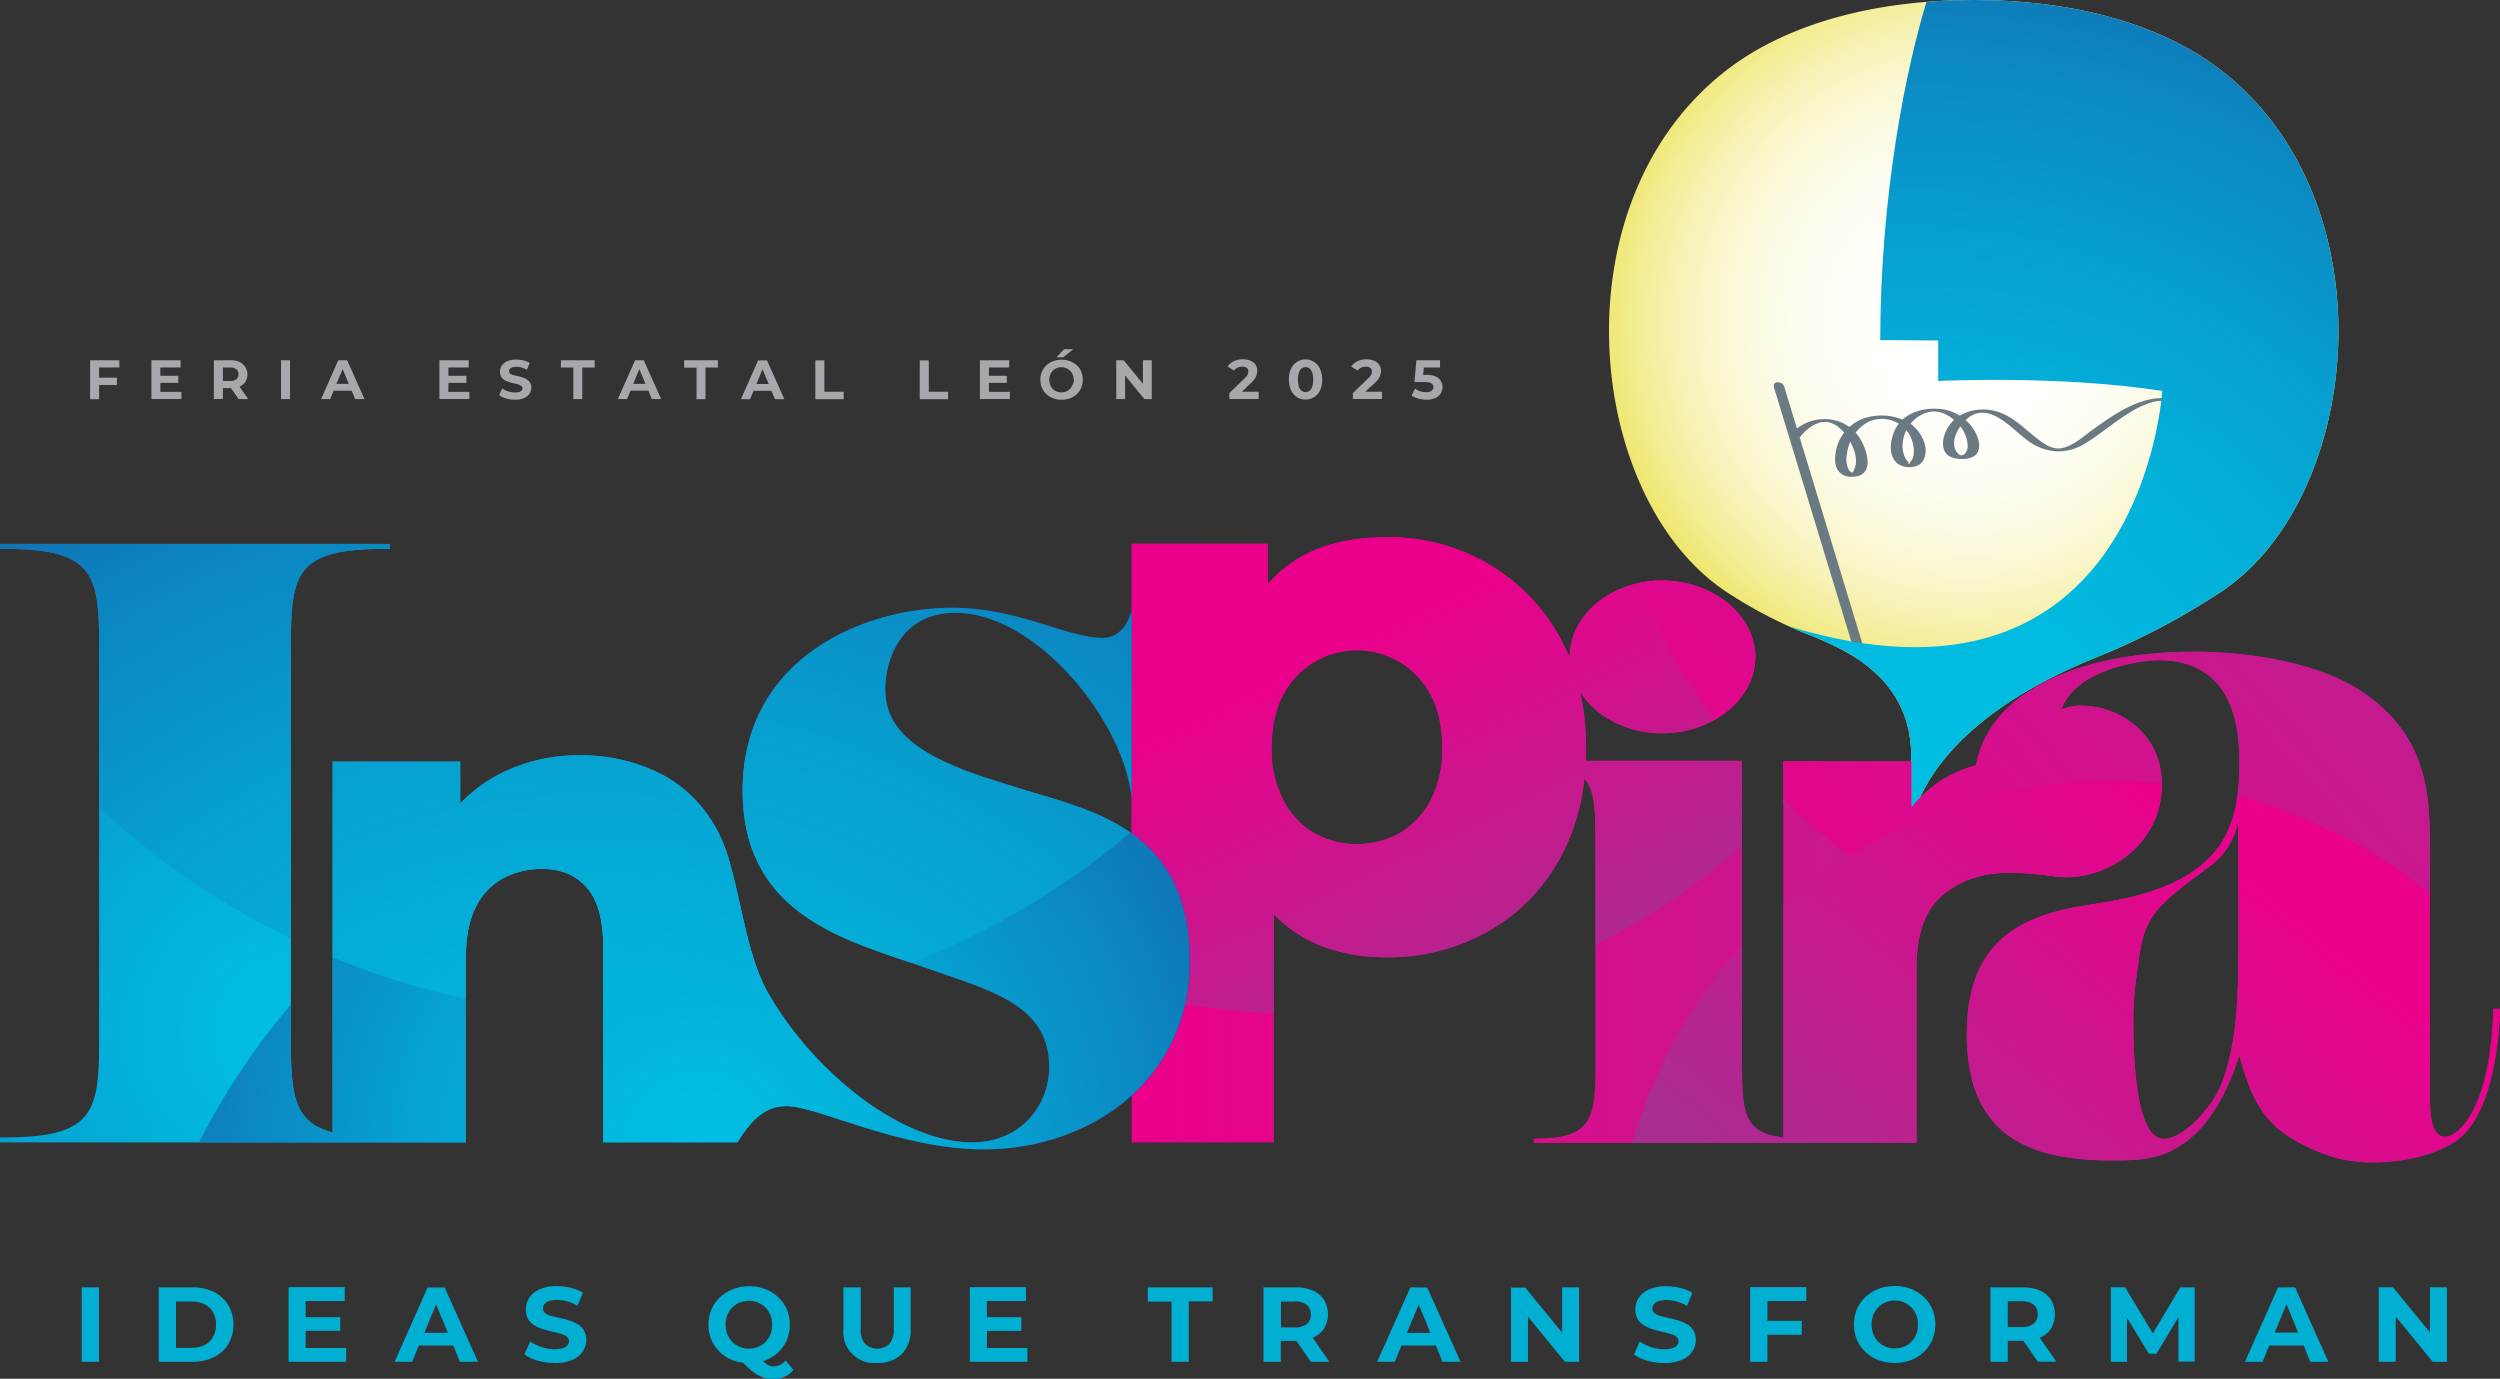 <svg id="Capa_1" data-name="Capa 1" xmlns="http://www.w3.org/2000/svg" xmlns:xlink="http://www.w3.org/1999/xlink" viewBox="0 0 616.84 340.19"><rect x="0" y="0" width="616.84" height="340.19" fill="#333333" stroke="none"/><defs><style>.cls-1{fill:url(#radial-gradient);}.cls-2{fill:url(#linear-gradient);}.cls-3{fill:url(#radial-gradient-2);}.cls-4{clip-path:url(#clip-path);}.cls-5{fill:#6b7983;}.cls-6{fill:url(#radial-gradient-4);}.cls-7{clip-path:url(#clip-path-2);}.cls-8{fill:url(#linear-gradient-3);}.cls-9{fill:url(#linear-gradient-4);}.cls-10{fill:url(#linear-gradient-5);}.cls-11{clip-path:url(#clip-path-3);}.cls-12{fill:url(#radial-gradient-6);}.cls-13{fill:url(#radial-gradient-7);}.cls-14{fill:#00afd2;}.cls-15{fill:#a7a8ab;}</style><radialGradient id="radial-gradient" cx="600.14" cy="358.81" r="134.52" gradientTransform="translate(65.86 -171.86) scale(0.7)" gradientUnits="userSpaceOnUse"><stop offset="0" stop-color="#fff"/><stop offset="0.26" stop-color="#fffffc"/><stop offset="0.41" stop-color="#fefdf4"/><stop offset="0.54" stop-color="#fcfbe5"/><stop offset="0.66" stop-color="#faf7d1"/><stop offset="0.77" stop-color="#f7f2b6"/><stop offset="0.87" stop-color="#f3ed95"/><stop offset="0.96" stop-color="#efe66f"/><stop offset="1" stop-color="#ede35e"/></radialGradient><linearGradient id="linear-gradient" x1="279.22" y1="209.67" x2="616.84" y2="209.67" gradientUnits="userSpaceOnUse"><stop offset="0" stop-color="#eb008b"/><stop offset="1" stop-color="#a82d90"/></linearGradient><radialGradient id="radial-gradient-2" cx="8.04" cy="608.96" r="294.3" gradientTransform="translate(65.86 -171.86) scale(0.7)" gradientUnits="userSpaceOnUse"><stop offset="0" stop-color="#00bfe2"/><stop offset="0.14" stop-color="#02b7dd"/><stop offset="0.35" stop-color="#06a2d1"/><stop offset="0.61" stop-color="#0d7fbc"/><stop offset="0.91" stop-color="#174f9f"/><stop offset="0.96" stop-color="#19469a"/></radialGradient><clipPath id="clip-path"><path class="cls-1" d="M549.58,18.58C534,5.72,511.16,0,487,0S440,5.72,424.41,18.58c-40.64,33.43-32.72,105,1.72,127.56a110.18,110.18,0,0,0,21.72,11.07h0c6.81,3,23.71,9.59,23.71,29.39v17.77s1-24.33,46.26-42.42a172.86,172.86,0,0,0,30-15.81C582.29,123.6,590.21,52,549.58,18.58Z"/></clipPath><radialGradient id="radial-gradient-4" cx="579.96" cy="535.43" r="385.33" gradientTransform="translate(65.86 -171.86) scale(0.7)" gradientUnits="userSpaceOnUse"><stop offset="0" stop-color="#00bfe2"/><stop offset="0.2" stop-color="#01bbe0"/><stop offset="0.38" stop-color="#03b1d9"/><stop offset="0.55" stop-color="#079ecf"/><stop offset="0.72" stop-color="#0c85bf"/><stop offset="0.88" stop-color="#1364ac"/><stop offset="1" stop-color="#19469a"/></radialGradient><clipPath id="clip-path-2"><path class="cls-2" d="M615.21,248.91c-.7,24.78-8.65,31.56-11.92,31.56-3.74,0-3.74-6.54-3.74-10.28v-61c0-13.32-.71-27.35-16.13-38.1-10.29-7.25-27.58-10.29-41.84-10.29-30.45,0-51.08,11-54,28a32.4,32.4,0,0,0-7.25,2.93,30.68,30.68,0,0,0-8.75,7.58V187.86H440v92.8c-9.37-1.05-10.18-5.8-10.18-17.32v-75.6H391.24c.05-1,.09-2.05.09-3.1a65.39,65.39,0,0,0-1.42-13.86c3.82,6,11.44,10.15,20.19,10.15,12.57,0,23-8.55,23-18.84s-10.47-18.85-23-18.85-22.82,8.55-22.82,18.85c0,.06,0,.13,0,.2A47.71,47.71,0,0,0,367,139a48.7,48.7,0,0,0-24.84-6.46q-13.49,0-22.44,5.63a30.75,30.75,0,0,0-6.93,6v-10H279.22V281.87h35.09v-56.3a31.17,31.17,0,0,0,6.09,5q9.06,5.63,21.8,5.63A49.79,49.79,0,0,0,367,229.89,45.94,45.94,0,0,0,384.77,212a51.36,51.36,0,0,0,6.15-19.83c2.37,2.56,2.72,6.9,2.72,13.87v57.33c0,13.26-1.26,17.56-15.23,17.56V282h66.47v-.05h28V238.79q0-12.3,6.24-17.76c4.16-3.64,9.64-5.67,16.34-5.67a71.79,71.79,0,0,1,10.51.72h0a22.25,22.25,0,0,0,3.82.35c11.46,0,23.61-8.88,23.61-22.91,0-13.09-11.22-19.4-19.63-19.4a11.82,11.82,0,0,0-5.15.94c3.53-9.85,19.17-12.16,24.08-12.16,8.88,0,19.82,4.07,19.82,24.54,0,13.8-1.4,29.93-32.49,35.07l-5.61.93c-18.27,2.85-29.15,10.74-29.15,31.8,0,25.48,16.05,31.09,35.92,31.09,5.15,0,9.36-.24,12.86-1.64,6.55-2.57,13.56-8.88,18.47-24.31,3.74,13.79,7.71,19.17,20.8,24.31a33.64,33.64,0,0,0,12.39,2.1c6.55,0,13.56-1.4,18.94-4.44,10.75-5.61,12.15-27.82,12.15-33.43ZM353,197.38a20.16,20.16,0,0,1-7.57,8.13,21.74,21.74,0,0,1-21.24,0,20.16,20.16,0,0,1-7.57-8.13,26.63,26.63,0,0,1-2.86-12.74q0-7.94,2.86-13.21a20.55,20.55,0,0,1,36.38,0q2.87,5.26,2.87,13.21A26.63,26.63,0,0,1,353,197.38Zm199.33,35.17c0,11.95-.22,25.27-4.41,35.34-2,4.91-8.87,13.09-14.06,13.09-7.45,0-7.48-23.65-7.48-29a81.81,81.81,0,0,1,.93-12.39c1.64-13.09,2.81-14.72,18-25.94a18,18,0,0,0,7-11.23Z"/></clipPath><linearGradient id="linear-gradient-3" x1="350.25" y1="148.19" x2="395.77" y2="243.69" xlink:href="#linear-gradient"/><linearGradient id="linear-gradient-4" x1="407.47" y1="212.81" x2="606.81" y2="33.76" xlink:href="#linear-gradient"/><linearGradient id="linear-gradient-5" x1="585.77" y1="237.27" x2="495.72" y2="347.49" xlink:href="#linear-gradient"/><clipPath id="clip-path-3"><path class="cls-3" d="M279.22,196.81c-2-19.09-23.61-45.62-43.44-45.62-13.89,0-17.36,12.15-17.36,18.84,0,9.18,6.45,16.37,27.77,22.82l7.19,2.23c17.11,5.2,40.17,10.16,40.17,42.15,0,29-24.3,46.36-50.83,46.36-20.83,0-40.91-10.66-48.6-10.66-4.71,0-8.18,2.48-12.15,8.93H148.84V233.6q0-10-4.07-14.62t-11-4.59a20.07,20.07,0,0,0-9.69,2.34,16,16,0,0,0-6.74,7.18q-2.43,4.84-2.43,12.8v45.16H96.21v0H0v-1.24H1.23c21.8,0,23.23-6.17,23.23-23.85V159.28c0-17.68-1.43-23.84-23.23-23.84H0V134.2H96.21v1.24H94.77c-21.79,0-23,6.16-23,23.84V256.8c0,13.3.7,20.08,10.3,22.63V187.92h31.49v10.33a36.18,36.18,0,0,1,8.48-6.61,42.13,42.13,0,0,1,21.11-5.27,42.9,42.9,0,0,1,19.72,4.49,32.55,32.55,0,0,1,13.28,12.6v-.07c.11.19.21.41.32.6l.33.54c.16.3.31.63.47.94a1.17,1.17,0,0,1,.05.11,38.24,38.24,0,0,1,3.09,8.6c2.85,10.3,4.28,22.59,9.32,31.23h0l1.05,1.72c11.91,19.23,32.68,34.73,49,34.73,12.39,0,19.09-9.42,19.09-18.6,0-14.87-13.64-18.59-27.77-23.55l-6.45-2.23c-18.59-6.2-41.41-13.39-41.41-42.4,0-33,30.25-45.13,51.58-45.13,16.61,0,28.32,7.44,37.24,7.44,4.22,0,6.2-3.47,7.19-6.69"/></clipPath><radialGradient id="radial-gradient-6" cx="152.62" cy="650.38" r="275.96" gradientTransform="translate(65.86 -171.86) scale(0.7)" gradientUnits="userSpaceOnUse"><stop offset="0" stop-color="#00bfe2"/><stop offset="0.15" stop-color="#02b7dd"/><stop offset="0.37" stop-color="#06a2d1"/><stop offset="0.64" stop-color="#0d7fbc"/><stop offset="0.95" stop-color="#174f9f"/><stop offset="1" stop-color="#19469a"/></radialGradient><radialGradient id="radial-gradient-7" cx="116.68" cy="753.62" r="497.06" gradientTransform="translate(65.86 -171.86) scale(0.7)" gradientUnits="userSpaceOnUse"><stop offset="0" stop-color="#00bfe2"/><stop offset="0.19" stop-color="#01bbe0"/><stop offset="0.36" stop-color="#03b0d9"/><stop offset="0.53" stop-color="#079ece"/><stop offset="0.69" stop-color="#0c84bf"/><stop offset="0.84" stop-color="#1363ab"/><stop offset="0.96" stop-color="#19469a"/></radialGradient></defs><title>Inspira_PW</title><path class="cls-1" d="M549.58,18.58C534,5.72,511.16,0,487,0S440,5.72,424.41,18.58c-40.64,33.43-32.72,105,1.72,127.56a110.18,110.18,0,0,0,21.72,11.07h0c6.81,3,23.71,9.59,23.71,29.39v17.77s1-24.33,46.26-42.42a172.86,172.86,0,0,0,30-15.81C582.29,123.6,590.21,52,549.58,18.58Z"/><g class="cls-4"><path class="cls-5" d="M437.69,95.55l9.6,31.55,15.38,50.54,3.53,11.59c.44,1.44,3,1.53,2.54-.11l-9.6-31.55L443.76,107l-3.53-11.59c-.44-1.44-3-1.52-2.54.11Z"/><path class="cls-5" d="M444.16,107.8c1.39-1.75,3.59-3.6,5.95-3.69,2.88-.12,5.28,2.67,6.48,5s2,4.82.65,7.28c-.1.19-.38.25-.48.4-.21.33.54.36.29,0s-.59-.44-.81-.75a5.62,5.62,0,0,1-.52-4,10.21,10.21,0,0,1,5.18-7.91,7.91,7.91,0,0,1,9.87,2.55,8.22,8.22,0,0,1,1.44,4.61,5.18,5.18,0,0,1-.17,1.52c-.17.58-.66,1-.85,1.45-.25.67-.72-.53.29.23-.19-.15-.47-.21-.61-.41a9.73,9.73,0,0,1-.81-1.1,7.41,7.41,0,0,1-.48-4.46,8.56,8.56,0,0,1,6.37-6.86c2.86-.66,5.73,1.15,7.49,3.29a7.8,7.8,0,0,1,2.05,5.37c-.14,1.5-1.34,2.86-2.57,1.36-2.24-2.71.78-7.24,3-8.8,5-3.46,10.17,2.55,13.85,5.43,4.38,3.44,9.65,4.14,14.55,1.21,4-2.41,7.55-5.63,11.62-8a20.09,20.09,0,0,1,5.63-2.43c2.89-.66,5.37.78,7.47,2.62.57.5,2.88-.07,2.73-.2-8.37-7.32-18.06-.84-25.44,4.52-2.26,1.63-4.71,3.94-7.51,4.53-2.31.49-4.38-.94-6.13-2.3-3.08-2.37-5.83-5.36-9.62-6.61-5.32-1.76-11.8.26-13.42,6.07-.55,2-.28,4.25,1.83,5.09,1.78.7,5.16.75,6.34-1,1.3-2-.1-4.87-1.32-6.54a11.06,11.06,0,0,0-8.43-4.41c-3.68-.22-7.59.92-9.82,4-1.79,2.52-2.87,7.83.35,9.79,1.72,1,4.84.86,5.9-1,1.84-3.29-.73-7.68-3.56-9.4a13.82,13.82,0,0,0-11.13-1A10.65,10.65,0,0,0,452.8,113c-.21,3.33,2,5.14,5.22,4.54,4.42-.83,2.62-6.32,1.12-9-3.78-6.66-13.08-6.71-17.71-.92-.19.24,2.28.73,2.73.17Z"/><path class="cls-6" d="M533.51,96.46s-5.13,85.24-93.06,57.78l31.11,50.25c178.63-38.83,144-238.39,4.56-206.58-6.05,18.82-12.19,51-12.19,86l14.29.1,0,10S508,92.5,533.51,96.46Z"/></g><path class="cls-2" d="M615.21,248.91c-.7,24.78-8.65,31.56-11.92,31.56-3.74,0-3.74-6.54-3.74-10.28v-61c0-13.32-.71-27.35-16.13-38.1-10.29-7.25-27.58-10.29-41.84-10.29-30.45,0-51.08,11-54,28a32.4,32.4,0,0,0-7.25,2.93,30.68,30.68,0,0,0-8.75,7.58V187.86H440v92.8c-9.37-1.05-10.18-5.8-10.18-17.32v-75.6H391.24c.05-1,.09-2.05.09-3.1a65.39,65.39,0,0,0-1.42-13.86c3.82,6,11.44,10.15,20.19,10.15,12.57,0,23-8.55,23-18.84s-10.47-18.85-23-18.85-22.82,8.55-22.82,18.85c0,.06,0,.13,0,.2A47.71,47.71,0,0,0,367,139a48.7,48.7,0,0,0-24.84-6.46q-13.49,0-22.44,5.63a30.75,30.75,0,0,0-6.93,6v-10H279.22V281.87h35.09v-56.3a31.17,31.17,0,0,0,6.09,5q9.06,5.63,21.8,5.63A49.79,49.79,0,0,0,367,229.89,45.94,45.94,0,0,0,384.77,212a51.36,51.36,0,0,0,6.15-19.83c2.37,2.56,2.72,6.9,2.72,13.87v57.33c0,13.26-1.26,17.56-15.23,17.56V282h66.47v-.05h28V238.79q0-12.3,6.24-17.76c4.16-3.64,9.64-5.67,16.34-5.67a71.79,71.79,0,0,1,10.51.72h0a22.25,22.25,0,0,0,3.82.35c11.46,0,23.61-8.88,23.61-22.91,0-13.09-11.22-19.4-19.63-19.4a11.82,11.82,0,0,0-5.15.94c3.53-9.85,19.17-12.16,24.08-12.16,8.88,0,19.82,4.07,19.82,24.54,0,13.8-1.4,29.93-32.49,35.07l-5.61.93c-18.27,2.85-29.15,10.74-29.15,31.8,0,25.48,16.05,31.09,35.92,31.09,5.15,0,9.36-.24,12.86-1.64,6.55-2.57,13.56-8.88,18.47-24.31,3.74,13.79,7.71,19.17,20.8,24.31a33.64,33.64,0,0,0,12.39,2.1c6.55,0,13.56-1.4,18.94-4.44,10.75-5.61,12.15-27.82,12.15-33.43ZM353,197.38a20.16,20.16,0,0,1-7.57,8.13,21.74,21.74,0,0,1-21.24,0,20.16,20.16,0,0,1-7.57-8.13,26.63,26.63,0,0,1-2.86-12.74q0-7.94,2.86-13.21a20.55,20.55,0,0,1,36.38,0q2.87,5.26,2.87,13.21A26.63,26.63,0,0,1,353,197.38Zm199.33,35.17c0,11.95-.22,25.27-4.41,35.34-2,4.91-8.87,13.09-14.06,13.09-7.45,0-7.48-23.65-7.48-29a81.81,81.81,0,0,1,.93-12.39c1.64-13.09,2.81-14.72,18-25.94a18,18,0,0,0,7-11.23Z"/><g class="cls-7"><circle class="cls-8" cx="320.76" cy="86.31" r="163.89"/><circle class="cls-9" cx="553.06" cy="82.03" r="161.32"/><circle class="cls-10" cx="521.38" cy="316.08" r="123.43"/></g><path class="cls-3" d="M279.22,196.81c-2-19.09-23.61-45.62-43.44-45.62-13.89,0-17.36,12.15-17.36,18.84,0,9.18,6.45,16.37,27.77,22.82l7.19,2.23c17.11,5.2,40.17,10.16,40.17,42.15,0,29-24.3,46.36-50.83,46.36-20.83,0-40.91-10.66-48.6-10.66-4.71,0-8.18,2.48-12.15,8.93H148.84V233.6q0-10-4.07-14.62t-11-4.59a20.07,20.07,0,0,0-9.69,2.34,16,16,0,0,0-6.74,7.18q-2.43,4.84-2.43,12.8v45.16H96.21v0H0v-1.24H1.23c21.8,0,23.23-6.17,23.23-23.85V159.28c0-17.68-1.43-23.84-23.23-23.84H0V134.2H96.21v1.24H94.77c-21.79,0-23,6.16-23,23.84V256.8c0,13.3.7,20.08,10.3,22.63V187.92h31.49v10.33a36.18,36.18,0,0,1,8.48-6.61,42.13,42.13,0,0,1,21.11-5.27,42.9,42.9,0,0,1,19.72,4.49,32.55,32.55,0,0,1,13.28,12.6v-.07c.11.19.21.41.32.6l.33.54c.16.3.31.63.47.94a1.17,1.17,0,0,1,.05.11,38.24,38.24,0,0,1,3.09,8.6c2.85,10.3,4.28,22.59,9.32,31.23h0l1.05,1.72c11.91,19.23,32.68,34.73,49,34.73,12.39,0,19.09-9.42,19.09-18.6,0-14.87-13.64-18.59-27.77-23.55l-6.45-2.23c-18.59-6.2-41.41-13.39-41.41-42.4,0-33,30.25-45.13,51.58-45.13,16.61,0,28.32,7.44,37.24,7.44,4.22,0,6.2-3.47,7.19-6.69"/><g class="cls-11"><circle class="cls-12" cx="207.07" cy="362.55" r="177.39"/><circle class="cls-13" cx="155.2" cy="59.06" r="191.65"/></g><path class="cls-14" d="M20.16,317.63h4.27V336H20.16ZM56.32,322a9.71,9.71,0,0,1,0,9.67,8.62,8.62,0,0,1-3.56,3.19A11.65,11.65,0,0,1,47.49,336H39.16V317.63h8.33a11.65,11.65,0,0,1,5.27,1.14A8.64,8.64,0,0,1,56.32,322Zm-3,4.83a5.93,5.93,0,0,0-.75-3,5.12,5.12,0,0,0-2.09-2,7,7,0,0,0-3.19-.69H43.43v11.42h3.85a7,7,0,0,0,3.19-.69,5,5,0,0,0,2.09-2A6,6,0,0,0,53.31,326.8Zm22.11,1.52h8.52V325H75.42V321h9.64v-3.41H71.2V336H85.41v-3.4h-10Zm34.28-10.69L117.93,336h-4.45L111.84,332h-8.5L101.71,336H97.36l8.15-18.34Zm.8,11.19-2.91-7-2.9,7Zm32-2.11a9.43,9.43,0,0,0-2.06-.93c-.76-.25-1.52-.45-2.28-.62s-1.47-.33-2.1-.49a4.21,4.21,0,0,1-1.52-.7,1.41,1.41,0,0,1-.58-1.18,1.71,1.71,0,0,1,.36-1.05,2.28,2.28,0,0,1,1.11-.74,5.91,5.91,0,0,1,2-.28,9.85,9.85,0,0,1,2.51.35,10.4,10.4,0,0,1,2.54,1.07l1.34-3.2a10.25,10.25,0,0,0-2.95-1.21,14.56,14.56,0,0,0-3.42-.42,10.45,10.45,0,0,0-4.31.78,5.68,5.68,0,0,0-2.55,2.07,5.16,5.16,0,0,0-.84,2.87,4.73,4.73,0,0,0,.56,2.4,4.48,4.48,0,0,0,1.52,1.54,9.55,9.55,0,0,0,2.1.95c.76.23,1.51.43,2.27.6s1.44.34,2.08.52a4.54,4.54,0,0,1,1.53.71,1.37,1.37,0,0,1,.58,1.16,1.47,1.47,0,0,1-.37,1,2.5,2.5,0,0,1-1.14.7,6.59,6.59,0,0,1-2,.26,10.28,10.28,0,0,1-3.27-.54,9.75,9.75,0,0,1-2.78-1.37l-1.44,3.2a10.1,10.1,0,0,0,3.26,1.53,15.17,15.17,0,0,0,4.23.59,10.41,10.41,0,0,0,4.33-.79,5.91,5.91,0,0,0,2.58-2.07,5.06,5.06,0,0,0,.85-2.83,4.26,4.26,0,0,0-2.13-3.89Zm51.37,9,1.88,2.26a6.1,6.1,0,0,1-4.95,2.25,7.84,7.84,0,0,1-2-.25,7.6,7.6,0,0,1-1.89-.77,11.6,11.6,0,0,1-1.92-1.4c-.51-.45-1.07-1-1.67-1.61a10.48,10.48,0,0,1-2.47-.58,9.72,9.72,0,0,1-3.2-2,9,9,0,0,1-2.11-3,9.9,9.9,0,0,1,0-7.56,9.13,9.13,0,0,1,2.11-3,9.84,9.84,0,0,1,3.18-2,11,11,0,0,1,4-.71,11.24,11.24,0,0,1,4,.7,9.48,9.48,0,0,1,3.18,2,9,9,0,0,1,2.11,3,10,10,0,0,1,0,7.59,8.9,8.9,0,0,1-2.11,3,9.48,9.48,0,0,1-3.18,2c-.17.07-.35.09-.52.15l.24.26a4,4,0,0,0,1.17.82,2.82,2.82,0,0,0,1.19.25A4,4,0,0,0,193.84,335.68Zm-11.35-3.42a5.9,5.9,0,0,0,2.28.44,5.81,5.81,0,0,0,2.27-.44,5.46,5.46,0,0,0,3-3.09,6.77,6.77,0,0,0,0-4.75,5.52,5.52,0,0,0-1.22-1.86,5.6,5.6,0,0,0-1.82-1.22,5.81,5.81,0,0,0-2.27-.44,5.9,5.9,0,0,0-2.28.44,5.3,5.3,0,0,0-1.82,1.22,5.49,5.49,0,0,0-1.21,1.86,6.77,6.77,0,0,0,0,4.75,5.58,5.58,0,0,0,1.21,1.88A5.28,5.28,0,0,0,182.49,332.26Zm38-4.49a5.43,5.43,0,0,1-1.08,3.76,4.43,4.43,0,0,1-6,0,5.43,5.43,0,0,1-1.07-3.76V317.63H208.1v10.25a7.62,7.62,0,0,0,8.31,8.41,8.27,8.27,0,0,0,6.08-2.18,8.37,8.37,0,0,0,2.2-6.23V317.63h-4.16Zm23,.55H252V325h-8.51V321h9.64v-3.41H239.3V336h14.2v-3.4h-10Zm39.67-7.23h5.87V336h4.25V321.09h5.87v-3.46h-16Zm40.75,9L328,336h-4.56l-3.57-5.15-.18,0h-3.67V336h-4.27V317.63h7.94a10.4,10.4,0,0,1,4.25.8,6.17,6.17,0,0,1,2.75,2.29,7,7,0,0,1,0,7.09,6,6,0,0,1-2.75,2.25Zm-4.46-9h-3.43v6.37h3.43a4.44,4.44,0,0,0,2.94-.84,2.94,2.94,0,0,0,1-2.36,2.9,2.9,0,0,0-1-2.35A4.5,4.5,0,0,0,319.48,321.09Zm32.66-3.46L360.37,336h-4.45L354.28,332h-8.49L344.15,336H339.8L348,317.63Zm.8,11.19-2.91-7-2.9,7Zm32.49-.06-9.12-11.13h-3.52V336H377V324.84L386.11,336h3.51V317.63h-4.19Zm30.82-2.05a9.74,9.74,0,0,0-2.07-.93,22.59,22.59,0,0,0-2.28-.62c-.77-.16-1.47-.33-2.1-.49a4.29,4.29,0,0,1-1.52-.7,1.43,1.43,0,0,1-.57-1.18,1.7,1.7,0,0,1,.35-1.05,2.33,2.33,0,0,1,1.11-.74,5.91,5.91,0,0,1,2-.28,10,10,0,0,1,2.52.35,10.57,10.57,0,0,1,2.54,1.07l1.34-3.2a10.37,10.37,0,0,0-2.95-1.21,14.69,14.69,0,0,0-3.42-.42,10.41,10.41,0,0,0-4.31.78,5.66,5.66,0,0,0-2.56,2.07,5.16,5.16,0,0,0-.84,2.87,4.63,4.63,0,0,0,.57,2.4A4.39,4.39,0,0,0,405.6,327a9.26,9.26,0,0,0,2.09.95c.76.23,1.52.43,2.27.6s1.44.34,2.08.52a4.69,4.69,0,0,1,1.54.71,1.39,1.39,0,0,1,.57,1.16,1.51,1.51,0,0,1-.36,1,2.62,2.62,0,0,1-1.14.7,6.7,6.7,0,0,1-2,.26,10.28,10.28,0,0,1-3.27-.54,9.88,9.88,0,0,1-2.78-1.37l-1.44,3.2a10.2,10.2,0,0,0,3.26,1.53,15.27,15.27,0,0,0,4.23.59,10.38,10.38,0,0,0,4.33-.79,5.91,5.91,0,0,0,2.58-2.07,5,5,0,0,0,.85-2.83,4.39,4.39,0,0,0-.59-2.37A4.45,4.45,0,0,0,416.25,326.71ZM431.82,336h4.27v-6.68h8.46v-3.41h-8.46V321h9.59v-3.41H431.82Zm44.95-13a10,10,0,0,1,0,7.59,8.77,8.77,0,0,1-2.11,3,9.39,9.39,0,0,1-3.18,2,10.9,10.9,0,0,1-4,.7,11.08,11.08,0,0,1-4-.71,9.82,9.82,0,0,1-3.2-2,9.15,9.15,0,0,1-2.11-3,10,10,0,0,1,0-7.56,9.28,9.28,0,0,1,2.11-3,9.78,9.78,0,0,1,3.19-2,10.93,10.93,0,0,1,4-.71,11.2,11.2,0,0,1,4,.7,9.39,9.39,0,0,1,3.18,2A8.82,8.82,0,0,1,476.77,323Zm-3.55,3.8a6.21,6.21,0,0,0-.43-2.37,5.62,5.62,0,0,0-3-3.09,5.78,5.78,0,0,0-2.27-.44,5.9,5.9,0,0,0-2.28.44,5.53,5.53,0,0,0-1.82,1.23,5.83,5.83,0,0,0-1.2,1.86,6.75,6.75,0,0,0,0,4.74,5.83,5.83,0,0,0,1.2,1.86,5.24,5.24,0,0,0,1.82,1.23,5.9,5.9,0,0,0,2.28.44,5.78,5.78,0,0,0,2.27-.44,5.24,5.24,0,0,0,1.82-1.23,5.56,5.56,0,0,0,1.22-1.86A6.18,6.18,0,0,0,473.22,326.8Zm30.06,3.27,4.09,5.9h-4.56l-3.57-5.15-.18,0h-3.67V336h-4.27V317.63h7.94a10.4,10.4,0,0,1,4.25.8,6.22,6.22,0,0,1,2.75,2.29,7,7,0,0,1,0,7.09,6.08,6.08,0,0,1-2.75,2.25Zm-4.46-9h-3.43v6.37h3.43a4.44,4.44,0,0,0,2.94-.84,2.94,2.94,0,0,0,1-2.36,2.9,2.9,0,0,0-1-2.35A4.5,4.5,0,0,0,498.82,321.09ZM531.19,329l-6.87-11.39h-3.51V336h4V325.15l5.39,8.86h1.89l5.41-9,0,10.94h4V317.63h-3.54Zm35.08-11.39L574.49,336H570L568.4,332h-8.49L558.27,336h-4.35l8.15-18.34Zm.79,11.19-2.9-7-2.91,7Zm32.49-11.19v11.13l-9.12-11.13h-3.51V336h4.19V324.84L600.23,336h3.51V317.63Z"/><path class="cls-15" d="M22.23,88.89h7.22v1.78h-5v2.52h4.4V95h-4.4v3.49H22.23Zm17.33,5.57H44V92.73H39.56V90.67h5V88.89H37.36v9.57h7.4V96.68h-5.2Zm19.54.92,2.13,3.08H58.86L57,95.77H55v2.68H52.77V88.89H56.9a5.53,5.53,0,0,1,2.22.41,3.46,3.46,0,0,1,1.43,4.9,3.2,3.2,0,0,1-1.43,1.17Zm-2.32-4.69H55V94h1.79a2.31,2.31,0,0,0,1.53-.43,1.53,1.53,0,0,0,.52-1.23,1.5,1.5,0,0,0-.52-1.23A2.37,2.37,0,0,0,56.78,90.69Zm12.56,7.77h2.22V88.89H69.34Zm16.31-9.57,4.28,9.57H87.61l-.85-2.06H82.34l-.86,2.06H79.22l4.24-9.57Zm.41,5.83-1.51-3.64L83,94.72Zm24.58-.26h4.44V92.73h-4.44V90.67h5V88.89h-7.22v9.57h7.39V96.68h-5.2Zm19.41-.84a5.89,5.89,0,0,0-1.08-.48,10,10,0,0,0-1.19-.32l-1.09-.26a2.32,2.32,0,0,1-.79-.36.75.75,0,0,1-.3-.62.93.93,0,0,1,.18-.55,1.29,1.29,0,0,1,.58-.39,3.37,3.37,0,0,1,1-.14,5.1,5.1,0,0,1,1.31.18,5.7,5.7,0,0,1,1.33.56l.69-1.67a5.33,5.33,0,0,0-1.53-.63,7.68,7.68,0,0,0-1.78-.22,5.48,5.48,0,0,0-2.25.41,3,3,0,0,0-1.33,1.08,2.71,2.71,0,0,0-.44,1.49,2.39,2.39,0,0,0,.3,1.25,2.19,2.19,0,0,0,.79.81,4.48,4.48,0,0,0,1.09.49c.4.13.79.23,1.18.32s.76.17,1.09.27a2.59,2.59,0,0,1,.8.37.72.72,0,0,1,.3.61.81.81,0,0,1-.19.52,1.44,1.44,0,0,1-.6.37,3.43,3.43,0,0,1-1.06.13,5.27,5.27,0,0,1-1.7-.28,4.8,4.8,0,0,1-1.45-.72l-.75,1.67a5,5,0,0,0,1.7.8,7.65,7.65,0,0,0,2.2.31,5.53,5.53,0,0,0,2.26-.41,3.06,3.06,0,0,0,1.34-1.08,2.6,2.6,0,0,0,.44-1.48,2.22,2.22,0,0,0-1.1-2Zm8.35-2.93h3.06v7.77h2.21V90.69h3.06v-1.8H138.4Zm20.44-1.8,4.29,9.57h-2.32L160,96.4h-4.43l-.85,2.06h-2.27l4.25-9.57Zm.42,5.83-1.51-3.64-1.52,3.64Zm9.54-4h3.06v7.77h2.21V90.69h3.06v-1.8H168.8Zm20.44-1.8,4.29,9.57h-2.32l-.86-2.06h-4.42l-.85,2.06h-2.27l4.25-9.57Zm.42,5.83-1.52-3.64-1.51,3.64Zm13.74-5.83h-2.23v9.57h7V96.65H203.4Zm25.76,0h-2.23v9.57h7V96.65h-4.76ZM244,94.46h4.43V92.73H244V90.67h5V88.89h-7.22v9.57h7.4V96.68H244Zm22.77-2.77a4.93,4.93,0,0,1,.39,2,5,5,0,0,1-.39,2,4.84,4.84,0,0,1-1.1,1.58,5.15,5.15,0,0,1-1.66,1,5.77,5.77,0,0,1-2.07.36,5.71,5.71,0,0,1-2.09-.37,5,5,0,0,1-1.66-1,4.65,4.65,0,0,1-1.1-1.57,4.91,4.91,0,0,1-.39-2,4.84,4.84,0,0,1,.39-2,4.65,4.65,0,0,1,1.1-1.57,5.14,5.14,0,0,1,1.66-1,6,6,0,0,1,4.16,0,5,5,0,0,1,1.66,1A4.69,4.69,0,0,1,266.8,91.69Zm-1.85,2a3.21,3.21,0,0,0-.23-1.23,3.06,3.06,0,0,0-4-1.62,2.84,2.84,0,0,0-.95.64,3.05,3.05,0,0,0-.63,1,3.21,3.21,0,0,0-.22,1.23,3.26,3.26,0,0,0,.22,1.24,3,3,0,0,0,.63,1,2.7,2.7,0,0,0,.95.64,3.17,3.17,0,0,0,2.37,0,2.9,2.9,0,0,0,.95-.64,3,3,0,0,0,.63-1A3.26,3.26,0,0,0,265,93.67Zm-.11-7.53h-2.28l-1.85,2h1.67ZM282,94.69l-4.75-5.8h-1.83v9.57h2.18V92.65l4.75,5.81h1.83V88.89H282Zm26.59-.12a6.43,6.43,0,0,0,1-1.13,3.19,3.19,0,0,0,.47-1,3.3,3.3,0,0,0,.13-.92A2.56,2.56,0,0,0,309.8,90a2.79,2.79,0,0,0-1.25-1,4.73,4.73,0,0,0-1.87-.35,5.12,5.12,0,0,0-2.27.48,3.64,3.64,0,0,0-1.51,1.3l1.6,1a2.21,2.21,0,0,1,.86-.72,2.43,2.43,0,0,1,1.12-.25,1.76,1.76,0,0,1,1.14.31,1.06,1.06,0,0,1,.38.88,2.34,2.34,0,0,1-.06.5,1.87,1.87,0,0,1-.28.57,4,4,0,0,1-.65.7L303.32,97v1.44h7.24V96.65h-4.14ZM325.68,91a6,6,0,0,1,.54,2.68,6.08,6.08,0,0,1-.54,2.69A4,4,0,0,1,324.22,98a4.09,4.09,0,0,1-4.2,0,4,4,0,0,1-1.46-1.68,6.08,6.08,0,0,1-.54-2.69,6,6,0,0,1,.54-2.68A4,4,0,0,1,320,89.3,3.9,3.9,0,0,1,325.68,91ZM324,93.67a5.69,5.69,0,0,0-.23-1.76,2.12,2.12,0,0,0-.66-1,1.58,1.58,0,0,0-1-.32,1.55,1.55,0,0,0-.95.32,2.13,2.13,0,0,0-.67,1,6.32,6.32,0,0,0,0,3.52,2.09,2.09,0,0,0,.67,1,1.55,1.55,0,0,0,.95.32,1.58,1.58,0,0,0,1-.32,2.07,2.07,0,0,0,.66-1A5.69,5.69,0,0,0,324,93.67Zm15.13.9a6.74,6.74,0,0,0,1-1.13,3.49,3.49,0,0,0,.48-1,3.71,3.71,0,0,0,.13-.92,2.57,2.57,0,0,0-.45-1.51,2.74,2.74,0,0,0-1.25-1,4.69,4.69,0,0,0-1.87-.35,5.08,5.08,0,0,0-2.26.48,3.67,3.67,0,0,0-1.52,1.3l1.6,1a2.28,2.28,0,0,1,.86-.72,2.46,2.46,0,0,1,1.12-.25,1.74,1.74,0,0,1,1.14.31,1.06,1.06,0,0,1,.39.88,2.4,2.4,0,0,1-.07.5,1.87,1.87,0,0,1-.28.57,4,4,0,0,1-.65.7L333.79,97v1.44H341V96.65h-4.14Zm16.35-.63a2.67,2.67,0,0,0-1.26-1.06,5.64,5.64,0,0,0-2.28-.38h-.8l.17-1.83h4V88.89h-5.84L349,94.27h2.43a4.81,4.81,0,0,1,1.36.16,1.29,1.29,0,0,1,.68.43,1.1,1.1,0,0,1,.2.66,1,1,0,0,1-.49.92,2.29,2.29,0,0,1-1.31.33,4.91,4.91,0,0,1-1.47-.23,4.46,4.46,0,0,1-1.25-.64l-.87,1.68a5,5,0,0,0,1.67.77,7.37,7.37,0,0,0,2,.27,5.09,5.09,0,0,0,2.25-.44,2.94,2.94,0,0,0,1.72-2.72A2.9,2.9,0,0,0,355.46,93.94Z"/></svg>